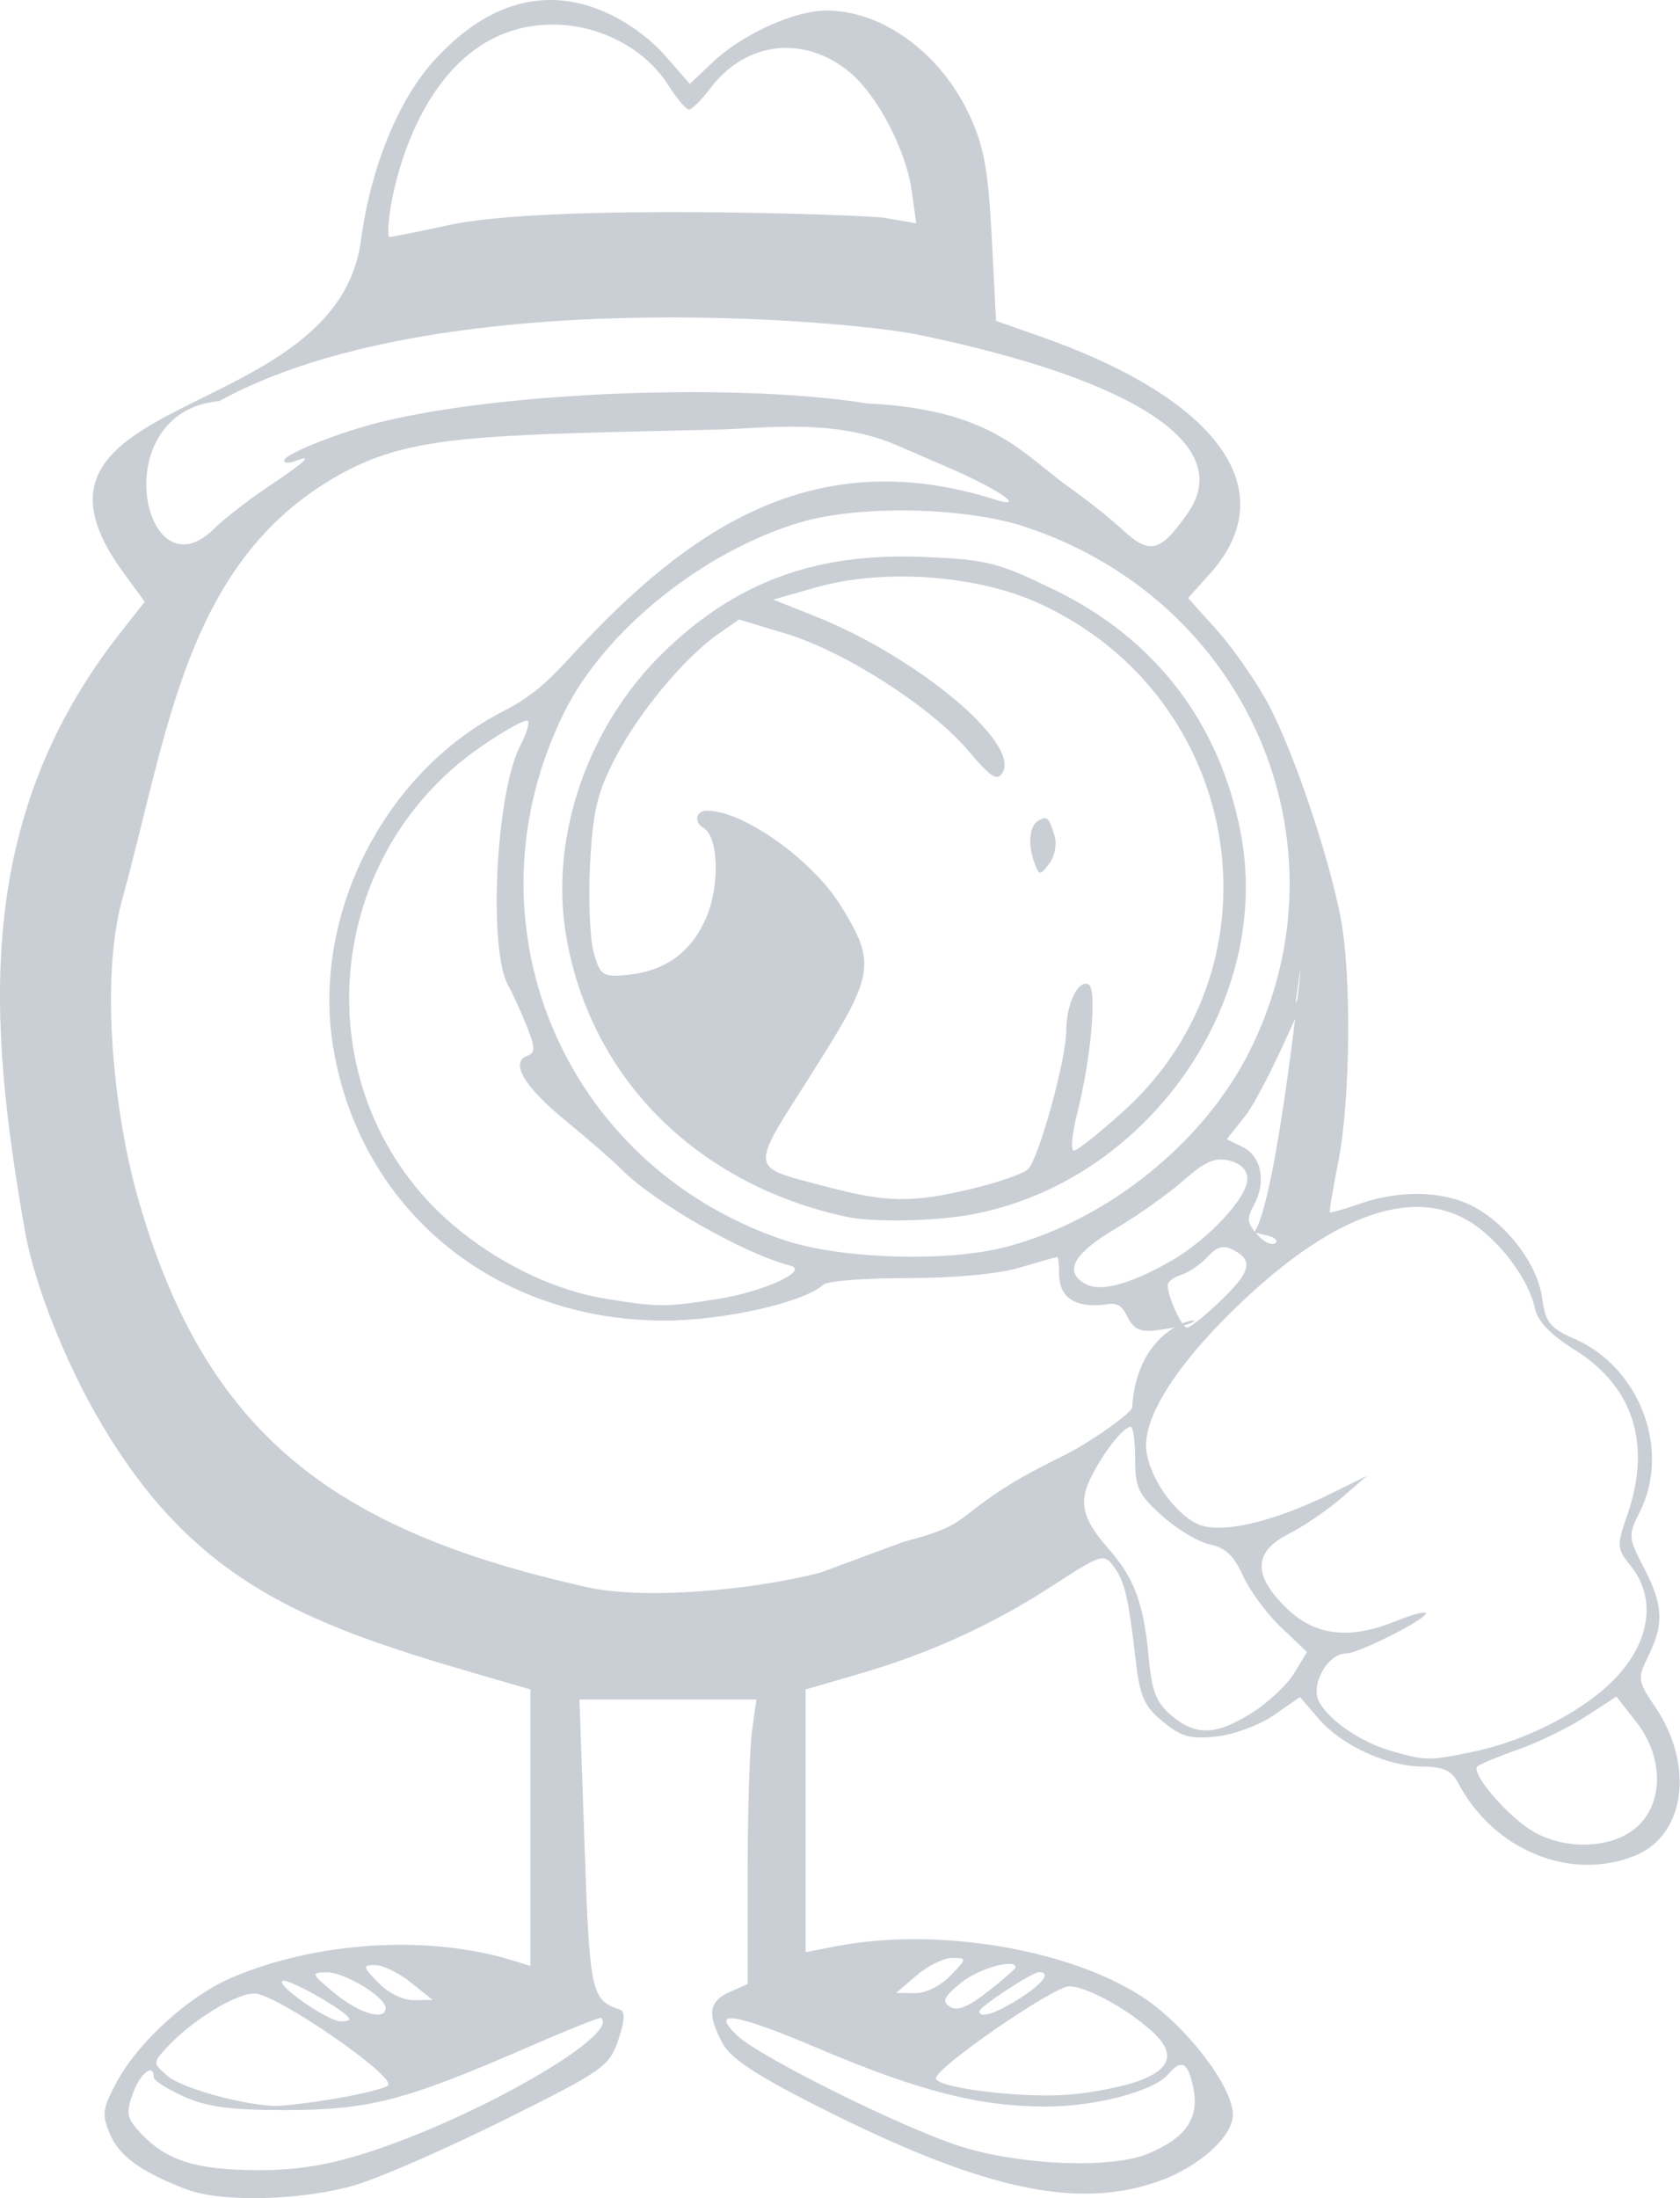 <svg xmlns="http://www.w3.org/2000/svg" width="234" height="306" viewBox="0 0 234 306" fill="none"><path d="M25.964 304.774C19.687 302.369 16.624 300.164 15.336 297.125C14.14 294.304 14.242 293.554 16.343 289.683C19.296 284.244 26.298 277.892 32.114 275.378C44.038 270.223 59.782 269.263 71.608 272.971L73.878 273.683V254.434V235.185L66.564 233.062C41.476 225.782 25.793 219.768 12.384 195.131C9.692 190.184 4.947 179.817 3.433 171.14C-1.559 142.538 -3.923 114.362 16.742 88.116L20.163 83.77L17.179 79.698C-1.435 54.299 46.819 59.313 50.271 33.491C51.61 23.442 55.39 14.079 60.334 8.571C76.519 -9.463 91.462 6.402 92.356 7.423L96.085 11.681L99.355 8.593C103.392 4.781 110.607 1.5 115.015 1.471C122.898 1.427 131.057 7.385 135.089 16.147C137.06 20.431 137.659 23.758 138.139 33.075L138.736 44.671L144.89 46.833C169.83 55.592 178.912 68.306 168.506 79.889L165.481 83.256L169.447 87.659C171.628 90.081 174.814 94.633 176.527 97.775C180.072 104.278 185.194 119.401 186.788 128.069C188.265 136.105 188.074 153.323 186.415 161.654C185.66 165.45 185.126 168.646 185.23 168.757C185.336 168.869 187.217 168.333 189.415 167.568C194.889 165.663 200.808 165.758 204.94 167.818C209.77 170.225 214.144 175.928 214.794 180.666C215.269 184.128 215.842 184.85 219.327 186.386C228.42 190.394 232.735 201.808 228.416 210.433C226.757 213.746 226.776 214.009 228.969 218.241C231.663 223.439 231.798 226.002 229.611 230.484C228.038 233.709 228.07 233.947 230.576 237.665C236.036 245.764 234.72 255.47 227.777 258.305C218.766 261.985 208.023 257.575 203.08 248.165C202.193 246.475 201.023 245.941 198.168 245.925C193.196 245.895 186.879 242.993 183.666 239.262L181.065 236.24L177.465 238.743C175.486 240.119 171.888 241.464 169.471 241.73C165.795 242.135 164.568 241.796 161.976 239.665C159.341 237.499 158.77 236.191 158.163 230.934C157.163 222.278 156.638 220.087 155.06 217.983C153.75 216.237 153.33 216.374 146.631 220.726C138.211 226.197 129.462 230.179 119.524 233.063L112.211 235.185V253.469V271.752L116.498 270.926C130.443 268.239 148.855 271.288 159.116 277.982C165.159 281.925 171.725 290.464 171.725 294.381C171.725 297.397 167.037 301.626 161.497 303.608C150.045 307.706 136.866 304.837 113.981 293.264C105.2 288.824 101.74 286.53 100.615 284.404C98.472 280.354 98.72 278.606 101.619 277.315L104.141 276.192V260.714C104.141 252.201 104.414 243.289 104.748 240.908L105.356 236.581H93.034H80.713L81.416 256.791C82.134 277.45 82.349 278.446 86.349 279.749C87.102 279.993 87.031 281.292 86.122 283.974C84.875 287.65 84.086 288.207 70.519 294.971C62.659 298.89 53.316 302.994 49.757 304.091C42.511 306.324 30.878 306.657 25.964 304.774ZM51.09 299.674C66.338 294.809 86.394 283.281 83.736 280.908C83.585 280.773 78.921 282.638 73.373 285.053C56.521 292.388 51.456 293.708 40.057 293.736C32.24 293.765 28.974 293.334 25.683 291.885C23.341 290.854 21.425 289.634 21.425 289.174C21.425 287.125 19.501 288.629 18.488 291.469C17.509 294.213 17.653 294.899 19.65 297.017C23.169 300.75 27.297 302.06 35.67 302.102C41.225 302.131 45.504 301.455 51.09 299.674ZM159.903 299.812C165.095 297.664 167.033 294.925 166.249 290.842C165.529 287.086 164.593 286.536 162.706 288.759C160.691 291.132 152.544 293.268 145.569 293.253C136.343 293.224 127.996 291.097 114.075 285.195C102.337 280.219 98.789 279.648 102.682 283.364C105.792 286.331 125.823 296.275 133.743 298.782C142.137 301.44 154.766 301.937 159.903 299.812ZM46.56 292.17C50.211 291.566 53.574 290.733 54.033 290.32C55.334 289.146 38.482 277.534 35.446 277.512C32.803 277.483 26.535 281.379 23.096 285.168C21.286 287.163 21.293 287.261 23.368 289.009C25.31 290.644 33.202 292.883 37.985 293.157C39.05 293.223 42.908 292.773 46.56 292.17ZM158.862 289.593C163.238 287.893 163.719 285.704 160.375 282.698C156.859 279.538 151.266 276.515 148.927 276.511C146.756 276.508 130.366 287.805 130.366 289.305C130.366 290.661 142.489 292.138 149.027 291.58C152.356 291.295 156.781 290.401 158.862 289.593ZM48.66 281.075C48.66 280.215 40.35 275.436 39.395 275.747C38.182 276.143 45.497 281.289 47.399 281.378C48.093 281.415 48.66 281.275 48.66 281.075ZM53.703 279.532C53.703 277.987 47.989 274.534 45.478 274.563C43.252 274.592 43.322 274.762 46.642 277.494C50.088 280.328 53.703 281.372 53.703 279.532ZM141.462 273.878C141.462 272.581 136.366 274.008 133.896 275.996C131.456 277.961 131.147 278.612 132.3 279.356C133.32 280.015 134.837 279.4 137.596 277.242C139.722 275.572 141.462 274.058 141.462 273.878ZM141.968 278.233C145.266 276.145 146.464 274.536 144.722 274.536C143.764 274.536 136.418 279.364 136.418 279.994C136.418 281.034 138.675 280.318 141.968 278.233ZM57.234 275.984C55.569 274.651 53.335 273.558 52.267 273.555C50.466 273.551 50.497 273.728 52.695 276.015C54.065 277.44 56.16 278.465 57.662 278.444L60.261 278.407L57.234 275.984ZM132.383 275.029C134.728 272.59 134.73 272.564 132.615 272.564C131.44 272.564 129.205 273.659 127.648 274.998L124.818 277.431L127.416 277.461C128.914 277.49 131.017 276.45 132.383 275.029ZM227.802 254.496C231.736 251.188 231.798 244.693 227.941 239.752L225.151 236.176L220.881 238.948C218.532 240.473 214.34 242.523 211.567 243.503C208.793 244.483 206.2 245.55 205.805 245.874C204.752 246.736 209.878 252.771 213.493 254.925C217.923 257.565 224.381 257.371 227.802 254.496ZM205.213 243.85C213.007 242.233 221.403 237.756 225.573 232.995C229.961 227.985 230.565 222.251 227.152 218.01C225.185 215.566 225.161 215.223 226.648 210.942C230.073 201.081 227.539 193.051 219.388 187.94C215.906 185.755 214.158 183.931 213.778 182.083C212.99 178.251 209.054 172.915 205.09 170.303C197.246 165.137 186.326 168.753 173.443 180.783C164.694 188.953 159.643 196.414 159.628 201.189C159.613 204.88 163.283 210.5 166.772 212.141C169.872 213.598 177.097 211.982 185.144 208.032L190.384 205.459L186.854 208.524C184.912 210.209 181.621 212.451 179.541 213.506C174.573 216.024 174.463 219.245 179.186 223.862C183.138 227.724 187.979 228.301 194.404 225.677C196.473 224.832 198.347 224.317 198.567 224.532C199.187 225.138 189.306 230.172 187.496 230.172C184.904 230.172 182.463 234.583 183.753 236.938C185.204 239.589 189.689 242.607 193.951 243.802C198.66 245.123 199.074 245.129 205.213 243.85ZM174.411 238.418C176.666 236.989 179.306 234.504 180.278 232.896L182.045 229.972L178.436 226.546C176.451 224.661 174.06 221.421 173.123 219.345C171.876 216.581 170.654 215.421 168.561 215.012C166.99 214.704 163.994 212.922 161.904 211.051C158.572 208.066 158.106 207.094 158.106 203.136C158.106 200.654 157.836 198.624 157.505 198.624C156.518 198.624 153.922 201.857 152.123 205.328C150.157 209.119 150.663 211.343 154.481 215.695C158.003 219.71 159.325 223.3 159.991 230.665C160.422 235.443 161.031 237.006 163.154 238.798C166.585 241.693 169.393 241.597 174.411 238.418ZM125.841 214.639C134.208 212.44 132.833 211.835 139.201 207.588C143.354 204.818 147.857 202.855 149.477 201.938C153.479 199.674 157.539 196.635 157.695 195.958C158.586 180.671 174.539 183.505 160.751 185.227C155.955 185.825 157.921 181.012 154.328 181.55C149.901 182.211 147.514 180.726 147.514 177.307C147.514 176.018 147.4 174.968 147.262 174.974C147.123 174.979 144.782 175.644 142.058 176.452C139.006 177.357 132.99 177.92 126.373 177.92C120.469 177.92 115.208 178.329 114.681 178.829C112.082 181.292 100.832 183.836 92.539 183.836C68.96 183.836 50.254 168.479 46.441 145.989C43.317 127.563 53.452 107.488 70.178 98.972C74.621 96.71 77.013 94.103 79.93 90.942C95.889 73.652 113.361 61.538 138.673 69.563C142.807 70.874 139.804 68.424 132.009 65.052L124.916 61.985C116.168 58.201 106.416 59.645 100.105 59.794C65.84 60.603 56.876 60.507 46.618 66.463C25.773 78.566 23.381 102.214 17.036 125.155C13.867 136.612 15.953 155.176 19.115 166.412C28.497 199.765 46.598 213.07 81.712 220.935C90.152 222.826 105.556 221.208 114.326 218.903L125.841 214.639ZM169.915 181.171C174.192 177.09 174.625 175.495 171.85 174.043C170.396 173.283 169.551 173.495 168.187 174.969C167.211 176.023 165.566 177.147 164.529 177.469C163.493 177.791 162.645 178.438 162.645 178.909C162.645 180.523 164.612 184.822 165.351 184.822C165.757 184.822 167.812 183.179 169.915 181.171ZM99.944 180.835C106.401 179.811 112.809 176.867 110.077 176.18C103.68 174.57 91.106 167.391 86.487 162.712C85.377 161.588 81.916 158.574 78.794 156.014C72.981 151.246 71 147.892 73.452 146.973C74.591 146.545 74.569 145.833 73.315 142.719C72.487 140.662 71.36 138.197 70.81 137.241C67.955 132.279 69.067 110.214 72.499 103.727C73.339 102.139 73.794 100.612 73.509 100.334C73.225 100.055 70.341 101.645 67.101 103.866C44.261 119.525 42.248 152.693 63.059 170.486C69.279 175.804 77.135 179.614 84.282 180.78C91.605 181.975 92.731 181.983 99.944 180.835ZM163.096 175.539C168.326 172.543 173.741 166.726 173.741 164.103C173.741 162.877 172.827 161.961 171.212 161.564C169.238 161.08 167.845 161.684 164.862 164.318C162.761 166.173 158.465 169.216 155.315 171.081C149.466 174.543 148.122 177.052 151.212 178.742C153.312 179.891 157.441 178.779 163.096 175.539ZM140.081 173.593C154.309 169.89 167.84 158.961 174.202 146.032C188.371 117.242 173.73 83.479 142.663 73.301C134.305 70.563 119.591 70.291 111.432 72.724C97.905 76.758 84.242 87.76 78.583 99.175C64.184 128.22 78.283 162.155 109.082 172.591C116.981 175.267 131.804 175.747 140.081 173.593ZM117.757 169.363C96.838 164.783 82.064 149.85 78.812 130C76.592 116.444 81.852 101.171 92.258 90.966C102.406 81.013 113.613 76.885 128.729 77.531C137.476 77.905 138.956 78.278 146.816 82.084C160.926 88.917 169.943 100.696 172.839 116.076C177.282 139.666 159.68 164.549 135.36 169.057C130.067 170.038 121.518 170.187 117.757 169.363ZM135.345 165.491C138.987 164.619 142.507 163.399 143.167 162.78C144.679 161.363 148.523 147.43 148.523 143.369C148.523 139.721 150.252 136.224 151.64 137.062C152.822 137.776 151.955 147.457 150.033 154.999C149.308 157.846 149.099 160.175 149.57 160.175C150.041 160.175 153.167 157.695 156.517 154.663C179.292 134.055 173.142 96.999 144.792 84.025C136.051 80.025 123.097 79.093 113.629 81.782L107.696 83.468L113.543 85.793C127.656 91.405 142.039 103.358 139.665 107.503C138.914 108.815 138.092 108.296 134.816 104.447C129.639 98.364 117.636 90.678 109.46 88.21L102.932 86.239L100.073 88.229C95.373 91.5 88.996 99.159 85.728 105.459C83.175 110.381 82.581 112.865 82.194 120.247C81.938 125.128 82.165 130.673 82.685 132.571C83.551 135.698 83.946 135.997 86.907 135.761C92.399 135.323 96.078 132.806 98.254 127.998C100.278 123.524 100.14 116.557 98.001 115.265C96.593 114.415 96.905 112.853 98.483 112.853C103.56 112.853 113.219 119.739 117.163 126.169C122.086 134.197 121.836 135.63 113.124 149.352C104.273 163.292 104.142 162.299 115.22 165.223C123.535 167.417 127.102 167.465 135.345 165.491ZM144.146 120.305C143.152 117.774 143.339 115.026 144.555 114.292C145.837 113.517 146.061 113.716 146.889 116.356C147.238 117.469 146.918 119.195 146.168 120.191C144.904 121.881 144.768 121.889 144.146 120.305ZM174.66 171.551C177.841 167.665 181.811 129.906 181.038 135.425L180.452 139.619L182.155 136.514C185.554 130.317 176.572 151.456 173.342 155.489L170.862 158.586L173.058 159.652C175.691 160.929 176.414 164.532 174.675 167.707C173.601 169.668 173.687 170.313 175.245 171.996C177.378 174.3 178.904 172.589 176.754 172.062L174.66 171.551ZM29.489 73.916C30.79 72.563 34.273 69.827 37.231 67.837C42.762 64.113 43.728 63.201 41.094 64.189C40.262 64.501 39.581 64.472 39.581 64.123C39.581 63.214 47.293 60.148 53.199 58.709C70.499 54.494 102.608 53.282 120.783 56.157C137.853 57.002 142.103 62.832 148.623 67.626C151.064 69.321 154.551 72.083 156.371 73.764C160.176 77.279 161.625 76.899 165.471 71.378C172.021 61.975 158.168 52.849 127.844 46.587C118.356 44.628 60.672 39.285 30.533 55.834C14.655 57.298 19.847 82.795 29.489 73.916ZM62.572 31.319C76.633 28.284 120.983 29.934 123.194 30.32L127.623 31.093L126.997 26.629C126.182 20.824 122.196 13.217 118.28 9.997C111.988 4.822 103.872 5.768 98.97 12.248C97.721 13.9 96.367 15.252 95.961 15.252C95.555 15.252 94.24 13.695 93.037 11.792C89.852 6.755 83.471 3.421 77.017 3.421C56.668 3.421 53.181 32.997 54.249 32.997C54.55 32.997 58.296 32.242 62.572 31.319Z" fill="#CACFD6"></path></svg>